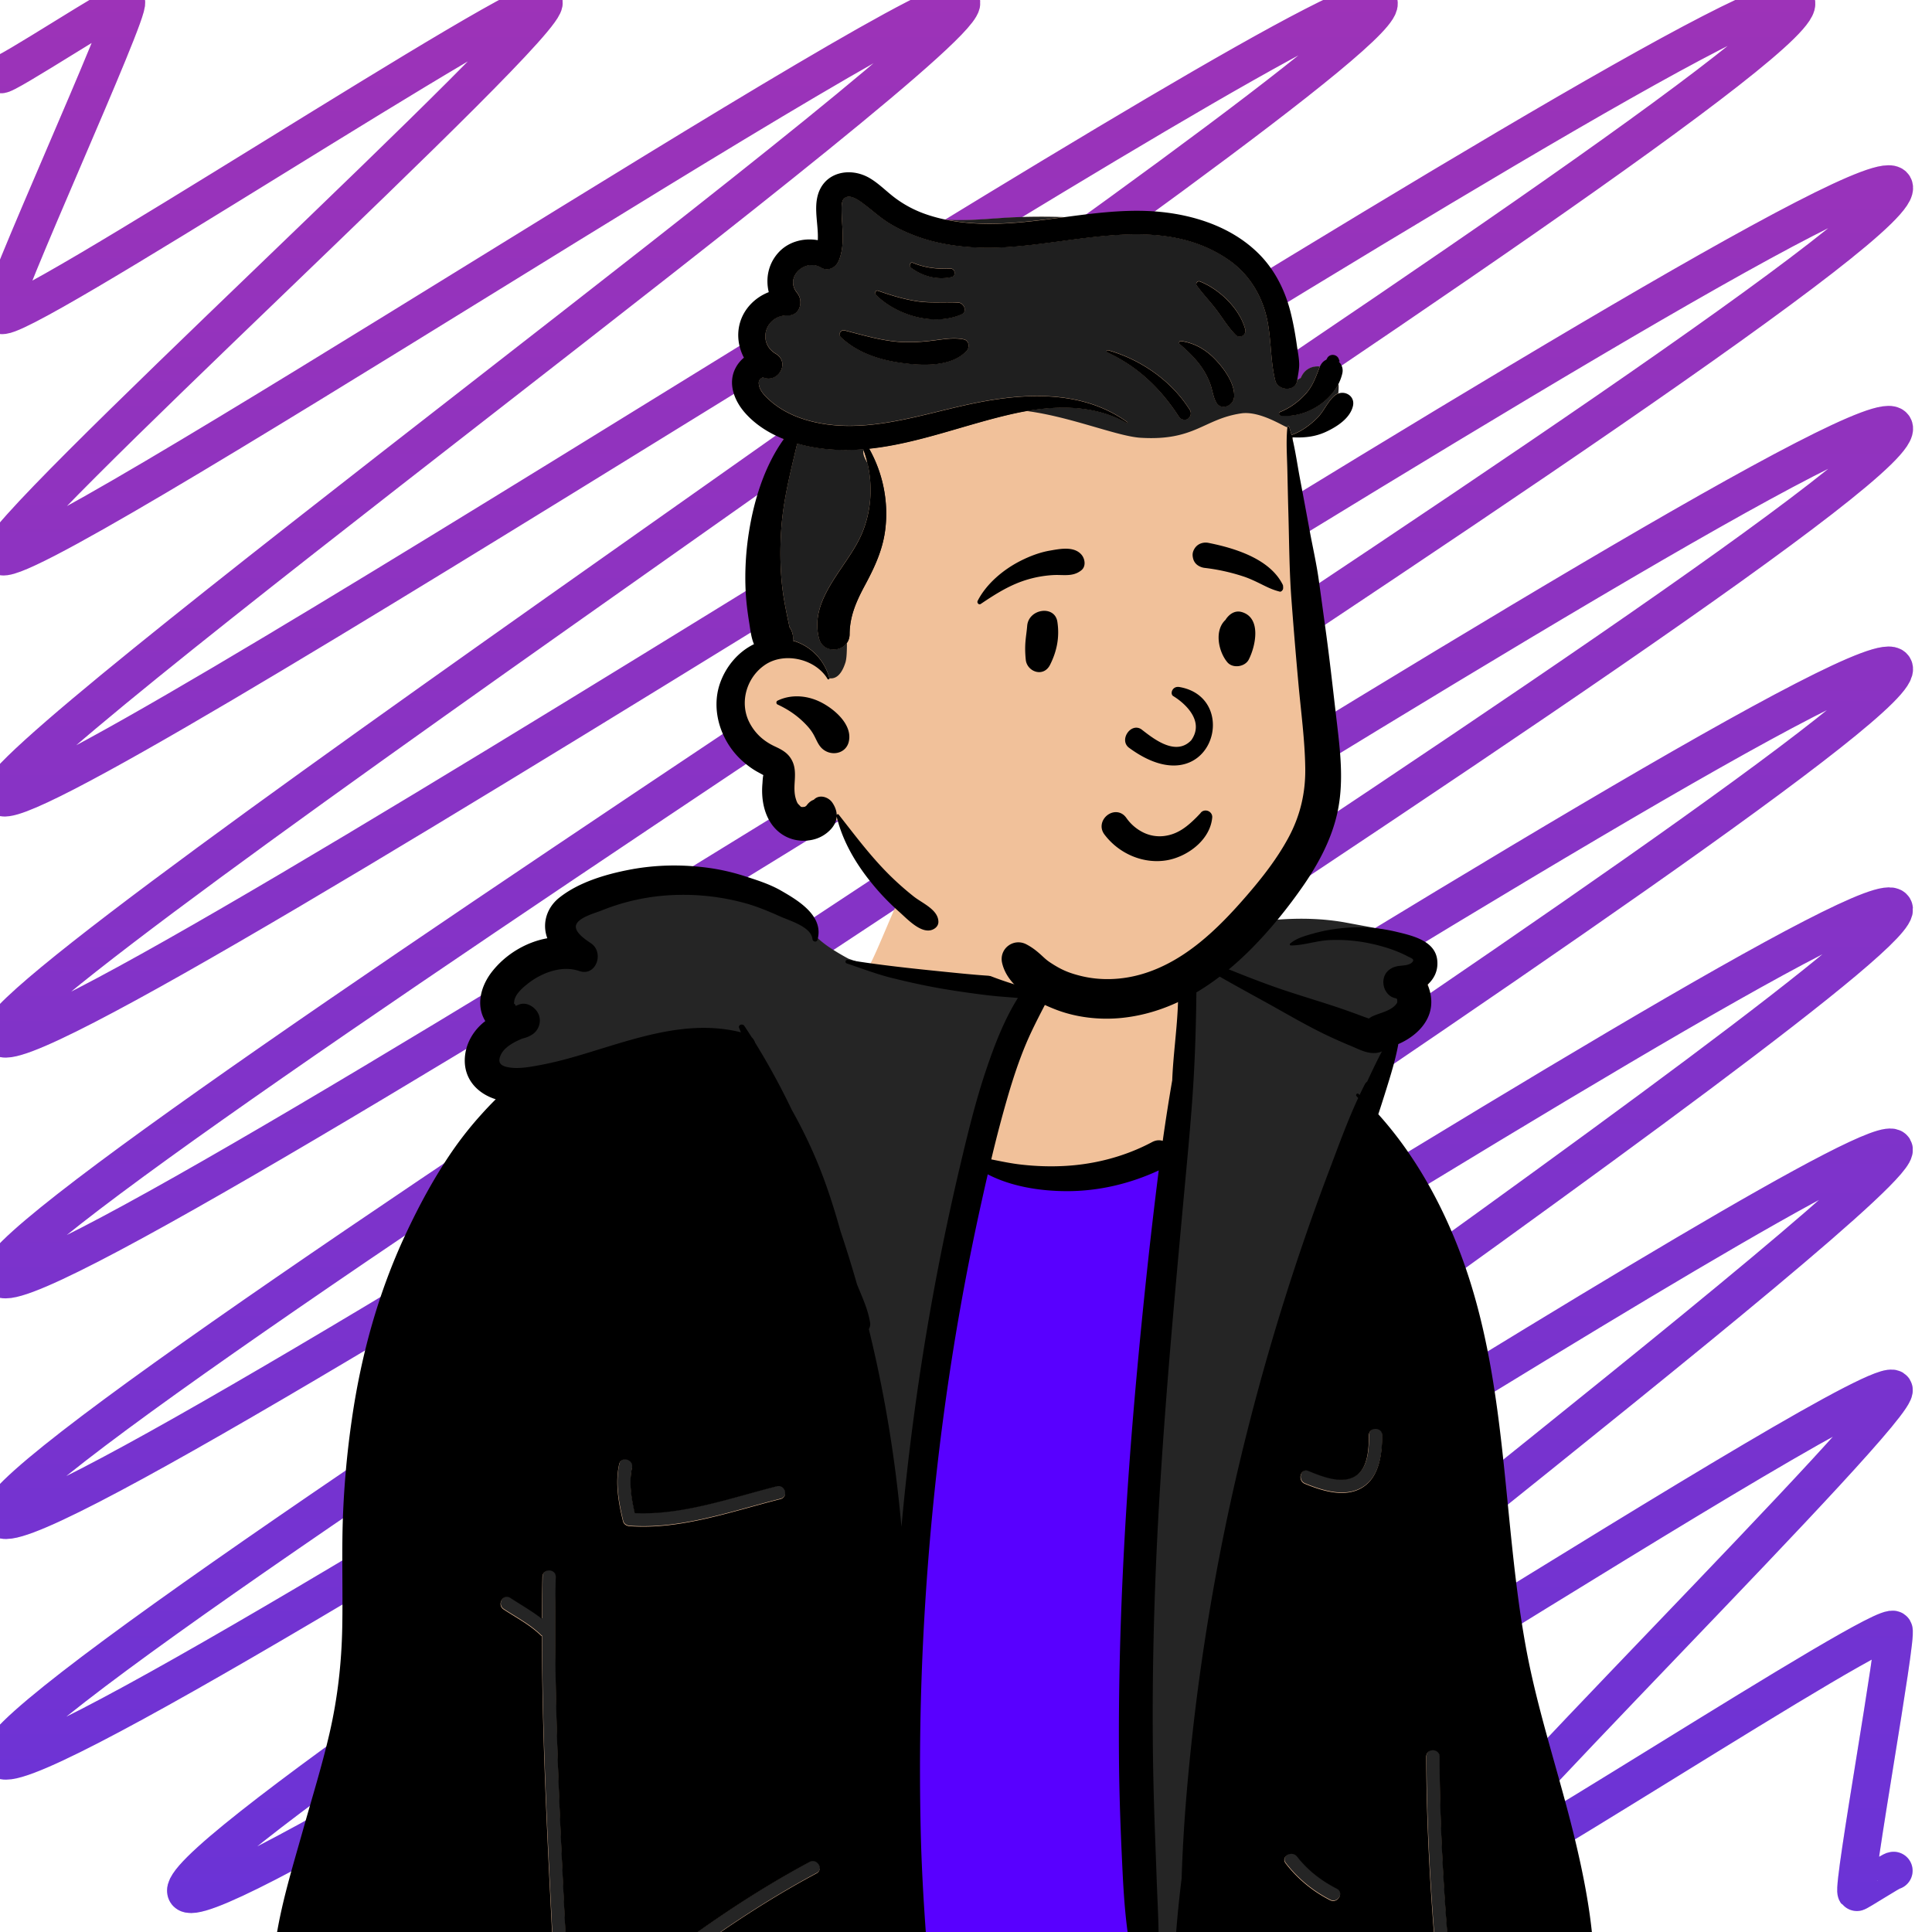 <svg xmlns="http://www.w3.org/2000/svg" width="255" height="255" fill="none"><g clip-path="url(#a)"><g stroke-linecap="round" stroke-linejoin="round" stroke-width="5" opacity=".8"><path stroke="url(#b)" d="M249.94 246.909c-.089-.147-4.84 2.948-4.919 2.84-.531-.914 5.44-33.697 4.919-34.601-1.043-1.798-59.027 36.408-60.011 34.601-1.348-2.319 61.359-64.044 60.011-66.363-1.968-3.448-113.136 69.821-115.103 66.372-2.263-3.929 117.405-94.214 115.103-98.133-2.952-5.099-167.244 103.242-170.195 98.143-3.208-5.56 173.451-124.354 170.195-129.915-3.876-6.749-221.431 136.674-225.337 129.915-4.161-7.191 229.498-154.475 225.337-161.677C245.611 80.605 4.446 239.61.117 232.134-4.468 224.206 254.524 64.258 249.94 56.33 245.611 48.844 4.436 207.858.117 200.372-4.477 192.444 254.524 32.496 249.94 24.568 245.611 17.082 4.436 176.097.058 168.611-4.32 161.125 241.4 7.788 237.042.243 232.93-6.859 4.209 143.903.117 136.85-3.297 130.954 185.354 6.187 181.94.293 178.782-5.2 3.245 110.5.117 105.087-2.353 100.814 129.318 4.527 126.848.253 124.635-3.539 2.291 77.098.117 73.326-1.418 70.673 73.28 2.916 71.747.263 70.506-1.888 1.356 43.706.106 41.525-.562 40.365 17.313 1.383 16.645.263 16.358-.237.392 10.283.107 9.793"/><path stroke="#000" stroke-opacity=".2" d="M249.94 246.909c-.089-.147-4.84 2.948-4.919 2.84-.531-.914 5.44-33.697 4.919-34.601-1.043-1.798-59.027 36.408-60.011 34.601-1.348-2.319 61.359-64.044 60.011-66.363-1.968-3.448-113.136 69.821-115.103 66.372-2.263-3.929 117.405-94.214 115.103-98.133-2.952-5.099-167.244 103.242-170.195 98.143-3.208-5.56 173.451-124.354 170.195-129.915-3.876-6.749-221.431 136.674-225.337 129.915-4.161-7.191 229.498-154.475 225.337-161.677C245.611 80.605 4.446 239.61.117 232.134-4.468 224.206 254.524 64.258 249.94 56.33 245.611 48.844 4.436 207.858.117 200.372-4.477 192.444 254.524 32.496 249.94 24.568 245.611 17.082 4.436 176.097.058 168.611-4.32 161.125 241.4 7.788 237.042.243 232.93-6.859 4.209 143.903.117 136.85-3.297 130.954 185.354 6.187 181.94.293 178.782-5.2 3.245 110.5.117 105.087-2.353 100.814 129.318 4.527 126.848.253 124.635-3.539 2.291 77.098.117 73.326-1.418 70.673 73.28 2.916 71.747.263 70.506-1.888 1.356 43.706.106 41.525-.562 40.365 17.313 1.383 16.645.263 16.358-.237.392 10.283.107 9.793"/></g><path fill="#252525" d="M57 173h136v116H57z"/><path fill="#F1C19A" fill-rule="evenodd" d="M122.175 112.759c4.807-3.351 20.409-.826 26.841 0 3.38.434 5.375 4.818 7.15 11.484 9.261-2.27 21.415-4.42 30.145 1.733 2.697 2.348 3.201 6.349.09 8.581-1.013.683-2.966 1.264-3.275 1.856-1.251 3.183-2.647 7.391-2.425 10.777 3.976 35.551 11.946 71.199 17.553 106.522l.148 1.337c.657 6.01 1.189 13.101-2.894 17.886-2.745 2.326-6.65 2.006-10.005 2.677-31.626 4.236-63.56.186-95.315 1.478-5.411.305-10.851.699-16.275.739l-.002-.063c.584-.004 1.17-.012 1.755-.024-.6-17.661-1.837-35.297-2.237-52.965-.126-5.569-.163-11.14-.053-16.709.023-1.129-1.73-1.129-1.753 0a354.45 354.45 0 0 0-.06 5.543c-1.314-1.03-2.775-1.846-4.176-2.765-.946-.621-1.826.897-.885 1.514 1.662 1.09 3.432 2.005 4.873 3.397.058.057.119.1.181.137.032 17.751 1.248 35.489 2.02 53.217.114 2.624.217 5.248.308 7.872l.029.846c-5.872.044-11.725-.327-17.502-1.673-.976 1.36-3.25 1.63-4.405-.126-.578-.662-.695-1.79-1.59-2.042-.24-.188.131-.322.301-.233-7.904-22.647-.691-64.849 5.681-88.051 2.788-11.962 9.49-23.036 10.187-35.42.074-5.836-4.112-12.867 1.195-17.556-.783-4.287 3.27-7.859 7.362-8.142 5.036-18.183 27.328 3.024 39.398 3.238 1.655-2.752 5.336-13.461 7.635-15.065Zm67.859 119.043c-.001-1.128-1.754-1.13-1.753 0 .012 11.999 1.043 26.365 2.525 38.265.138 1.105 1.893 1.119 1.754 0-1.483-11.9-2.514-26.266-2.526-38.265Zm-82.246 15.402c.995-.533.111-2.048-.885-1.515-7.308 3.914-14.137 8.591-20.706 13.635-.882.678-.01 2.202.886 1.514 6.568-5.044 13.397-9.721 20.705-13.634Zm63.417-2.24c-.691-.83-2.172.032-1.49.915a17.29 17.29 0 0 0 5.87 4.859c.99.508 1.869-.962.92-1.495l-.035-.019c-1.972-1.011-3.751-2.35-5.132-4.092l-.133-.168Zm-87.76-51.308c.245-1.099-1.445-1.569-1.69-.466-.517 2.318-.141 4.783.395 7.079l.036.153.073.304c.097.395.466.615.846.644 6.45.477 12.83-1.715 19.014-3.332l.458-.118.457-.117c1.093-.275.63-1.967-.467-1.69l-.488.124c-5.945 1.531-12.068 3.691-18.272 3.419l-.065-.285c-.407-1.816-.695-3.758-.327-5.572l.03-.143Zm99.014-4.273c.009-1.128-1.745-1.129-1.753 0l-.002.222c-.021 1.779-.168 4.305-1.911 5.248-1.551.839-3.61.209-5.253-.432l-.333-.132-.482-.196c-1.043-.428-1.498 1.268-.466 1.69l.258.105c2.234.892 5.103 1.742 7.308.394 2.155-1.319 2.57-4.113 2.627-6.46l.004-.179.003-.26Z" clip-rule="evenodd"/><path fill="#252525" fill-rule="evenodd" d="m177.59 121.761.179.033 4.962.923-5.032.379a22.836 22.836 0 0 0-2.127.266l-.302.054.13-.007a21.774 21.774 0 0 1 5.491.446c1.789.375 3.377.885 4.797 1.58l.17.084.219.112.105.051.084.039c.389.179.547.272.712.495.326.442.187.941-.234 1.32-.315.284-.721.425-1.255.505-.079.012-.16.023-.247.032l-.472.047c-.88.092-1.46.568-1.548 1.307-.086.723.338 1.457.947 1.637l.045.013.056.013c.079.017.149.037.216.061l.051.02.109.045.006.001.003.002.105.043.027.053.017.013c.062.05.088.086.129.164l.035.069.029.1.008.032.005.027.001.008.029.183.008.062.002.041v2.811l-.721-1.442-.024.021c-.35.281-.798.512-1.367.737l-.116.045-.3.11-.594.212-.136.051-.122.047a5.652 5.652 0 0 0-.254.107 1.657 1.657 0 0 0-.3.176l-.05.04-.286.236-.703-.245a22.864 22.864 0 0 1-.23-.082l-.682-.254-.584-.215a91.78 91.78 0 0 0-2.103-.742l-.805-.268-.587-.191-.657-.211-3.317-1.048-.639-.205c-.359-.116-.681-.222-1.015-.333l-.62-.208-.6-.207c-1.954-.679-3.823-1.405-7.152-2.749l.722.411.536.303c.643.362 1.347.754 2.135 1.19l3.582 1.979.717.401 1.604.901.848.473a75.616 75.616 0 0 0 3.744 1.972c.887.434 1.8.85 2.75 1.255l.358.152.549.229.433.188.294.128.193.082c1.036.434 1.644.547 2.319.371l.048-.014.046-.016 1.315-.505-.458 1.332-.155.461-.092.282-.075.148a93.28 93.28 0 0 0-1.314 2.724l-.234.51-.136.1a.468.468 0 0 0-.133.164c-.174.34-.343.679-.506 1.018l-.172.36-.177.381c-.774 1.667-1.477 3.378-2.389 5.764l-1.38 3.657a312.913 312.913 0 0 0-11.004 35.143 297.058 297.058 0 0 0-7.913 48.279 205.196 205.196 0 0 0-.529 9.145l-.027.788-.084.698c-.065.55-.127 1.084-.185 1.606l-.034.312c-.422 3.867-.624 6.909-.603 9.822.011 1.445.054 2.792.137 4.089l.019.299.326 4.769-1.601-4.504a41.933 41.933 0 0 1-.347-1.02l-.156-.482-.075-.242a23.255 23.255 0 0 1-.212-.751l-.283-1.072-.071-.257c-.073-.266-.134-.47-.205-.688l-.085-.254-.062-.178a26.533 26.533 0 0 0-.46-1.171l-.325-.79-.065-.161v-.129l.01-.425a68.497 68.497 0 0 0-.013-3.28l-.027-.939-.028-.805a18.469 18.469 0 0 1-.01-.257l-.151-3.619-.29-8.038-.046-1.358c-.032-1.01-.059-1.923-.081-2.814l-.02-.815-.006-.276c-.177-7.976-.111-16.18.183-24.713l.03-.827.029-.814c.495-13.255 1.35-24.538 3.378-46.75l.337-3.675.505-5.439.116-1.277c.234-2.6.403-4.627.545-6.612l.062-.885a220.9 220.9 0 0 0 .454-11.155l.011-.719-.316 1.099-.274-3.656a22.462 22.462 0 0 0-.429-3.084l-.045-.203-.089-.388-.069-.258c-.117-.435.62-2.438.62-2.438l.417-.1.505-.119c8.043-1.877 14.308-2.493 20.068-1.459Zm-79.281-3.254.242.067.153.043c1.23.354 2.537.854 4.044 1.523l.432.193c.192.087 1.305.527 1.748.716l.076.033c1.634.717 2.608 1.471 2.823 2.58l.013.076c.477.457 1.03.896 1.658 1.318l.159.105.151.096c.676.431 1.316.81 1.918 1.138l.164.088.113.06 1.084.372 1.342.465.269.092c1.398.476 2.222.726 3.21.969l.554.135c2.101.51 3.963.907 5.757 1.218 1.827.316 3.702.592 5.641.834l.655.081a55.8 55.8 0 0 0 2.264.21l1.595.124 1.078.087-.573.917c-1.504 2.402-2.664 5.079-3.961 8.863l-.145.426c-1.177 3.478-2.005 6.612-3.431 12.626a338.3 338.3 0 0 0-5.327 27.6 343.893 343.893 0 0 0-2.327 19.101l-.084.907-1.31-.001a180.93 180.93 0 0 0-.644-6.071 171.649 171.649 0 0 0-3.498-19.338l-.144-.59-.062-.254.129-.228a.66.66 0 0 0 .087-.425c-.16-.993-.452-1.9-1.01-3.268l-.568-1.373-.128-.316-.009-.032a157.402 157.402 0 0 0-1.928-6.271l-.229-.688-.009-.032c-.991-3.541-1.965-6.464-3.108-9.203a63.804 63.804 0 0 0-3.049-6.286l-.214-.383-.02-.038a94.787 94.787 0 0 0-4.59-8.461l-.26-.422-.025-.069a1.198 1.198 0 0 0-.25-.423l-.042-.044-.055-.054-.12-.187-.95-.237c-2.674-.669-5.458-.728-8.566-.265l-.207.032-.209.033c-2.281.371-4.241.876-7.802 1.958l-3.502 1.072-.499.149-.47.139c-1.708.497-3.203.872-4.654 1.154l-.198.038-.537.101-.266.048c-1.6.285-2.72.362-3.778.16l-.096-.02-.118-.026-.105-.026c-1.236-.33-1.693-1.225-1.124-2.473.47-1.033 1.491-1.766 2.992-2.408l.217-.091.054-.022.057-.012c.357-.077.7-.213 1.025-.411.657-.398.931-1.221.634-1.901-.307-.697-1.146-1.155-1.73-.92l-.441.175-.483.19-.297-.425a.833.833 0 0 1-.048-.075l-.022-.042-.015-.03-.036-.032-.036-.036a.663.663 0 0 1-.18-.431l-.002-.038c0-.078.005-.14.029-.358.106-.946.725-1.711 1.798-2.589l.173-.14.052-.041c2.052-1.626 4.655-2.463 6.866-1.949.108.024.215.052.323.084l.109.033.129.043c.68.236 1.211-.054 1.459-.701.25-.652.082-1.371-.446-1.76l-.047-.033-.162-.107-.188-.129-.208-.147-.095-.069-.138-.103c-1.06-.801-1.641-1.548-1.471-2.433l.012-.056.015-.067.028-.062.09-.19.092-.19.026-.052.035-.047c.364-.491.975-.864 1.85-1.225l.102-.042c.365-.147 1.385-.505 1.538-.564l.011-.004a29.07 29.07 0 0 1 9.607-2.078c3.24-.141 6.488.21 9.564 1.042Z" clip-rule="evenodd"/><path fill="#5800FF" d="m154.908 152.284-.04.298-.037.298c-1.074 8.548-1.979 19.305-2.768 27.882-1.574 17.098-2.539 34.266-2.405 51.441.035 4.441.196 8.869.4 13.303l.045.95c.23 4.833.583 9.94 1.929 14.602.149.515.48.811.861.918.016.544.047 1.089.084 1.628l.028.404c.156 2.181.601 6.711 1.552 8.688.927 1.929 2.472 3.459 4.443 4.301a8.884 8.884 0 0 0 1.683.522c-11.965.244-27.681-.142-39.668-.431 1.246-.196 1.952-1.181 2.117-2.437.328-2.52-.29-5.126-1.688-7.246a2.919 2.919 0 0 0-.506-.581l.033-1.394c.023-1.046.035-2.093-.025-3.138-.127-2.306-.317-4.612-.484-6.915-.338-4.614-.598-9.236-.701-13.861a349.749 349.749 0 0 1 .466-27.744c1.05-18.452 3.494-38.978 7.495-57.028.291-1.315.585-2.63.889-3.943 3.111 1.616 8.647 2.196 12.047 2.219 4.261.026 10.401-.954 14.25-2.736Z"/><path fill="#000" fill-rule="evenodd" d="M190.775 270.13c-1.482-11.9-2.513-26.265-2.525-38.265-.001-1.13 1.753-1.128 1.754 0 .012 12 1.043 26.365 2.525 38.265.139 1.119-1.616 1.105-1.754 0Zm-10.981-73.785c-2.291 1.401-5.298.429-7.565-.498-1.033-.423-.578-2.118.466-1.691 1.725.706 4.246 1.745 6.067.761 1.818-.983 1.9-3.687 1.913-5.47.009-1.13 1.762-1.129 1.754 0-.019 2.427-.343 5.496-2.635 6.898Zm-4.24 54.456a17.277 17.277 0 0 1-5.869-4.859c-.69-.893.834-1.765 1.514-.885 1.396 1.809 3.216 3.193 5.24 4.231 1.006.515.118 2.027-.885 1.513Zm-11.107-61.194a297.575 297.575 0 0 0-7.931 48.385 208.121 208.121 0 0 0-.557 9.936c-.105.863-.206 1.729-.3 2.595-.357 3.274-.631 6.601-.607 9.898.011 1.479.057 2.952.158 4.427a50.445 50.445 0 0 1-.496-1.481c-.322-1.011-.534-2.059-.863-3.062-.272-.831-.623-1.627-.949-2.431v-.002c.098-3.295-.125-6.619-.239-9.898-.147-4.248-.329-8.491-.423-12.741-.189-8.5-.094-17.006.212-25.501.616-17.118 2.173-34.155 3.742-51.203.436-4.741.905-9.479 1.23-14.229.326-4.8.458-9.609.495-14.421.002-.347-.524-.439-.62-.104a22.972 22.972 0 0 0-.489-3.384c3.781 2.411 7.768 4.496 11.676 6.687 2.058 1.155 4.108 2.33 6.23 3.365a62.146 62.146 0 0 0 3.544 1.589c1.245.513 2.435 1.218 3.805.861.118-.031.23-.074.338-.131-.156.295-.312.589-.461.887a96.744 96.744 0 0 0-1.488 3.102 1.126 1.126 0 0 0-.327.392c-.232.454-.458.912-.677 1.376a7.73 7.73 0 0 1-.131-.125c-.185-.173-.439.088-.277.277.075.085.147.168.22.254-1.43 3.075-2.591 6.308-3.788 9.464a313.848 313.848 0 0 0-11.027 35.218Zm-56.69 57.66c-7.308 3.913-14.137 8.59-20.705 13.634-.895.688-1.768-.836-.885-1.514 6.568-5.044 13.397-9.721 20.706-13.634.995-.533 1.88.981.884 1.514Zm-24.683-45.834c-.38-.029-.749-.249-.845-.644-.592-2.423-1.056-5.064-.505-7.536.245-1.102 1.936-.633 1.69.466-.433 1.95-.088 4.057.362 6.001 6.374.279 12.663-2.008 18.761-3.544 1.096-.276 1.559 1.415.466 1.69-6.469 1.629-13.16 4.068-19.929 3.567Zm126.89 64.649a.459.459 0 0 0 .017-.048c.375-1.135.384-2.455.425-3.645a50.998 50.998 0 0 0-.195-6.35c-.403-4.442-1.271-8.813-2.308-13.146-2.054-8.583-4.956-16.934-6.532-25.633-3.092-17.076-2.358-34.856-8.428-51.327-2.522-6.847-6.126-13.429-11.023-18.869.358-1.087.706-2.176 1.046-3.27.594-1.903 1.201-3.866 1.567-5.826.009-.052.02-.107.026-.162 2.085-.899 3.981-2.593 4.305-4.846.141-.973-.022-2.052-.442-2.992.859-.793 1.411-1.823 1.28-3.204-.246-2.6-3.282-3.268-5.395-3.777a21.44 21.44 0 0 0-7.351-.464 22.253 22.253 0 0 0-3.667.705c-1.041.296-2.175.601-3.01 1.316-.098.083-.017.245.101.245 1.69-.006 3.373-.627 5.081-.708a21.125 21.125 0 0 1 5.326.432c1.714.359 3.424.885 4.982 1.698.439.231 1.081.386.566.851-.377.34-1.118.368-1.602.419-1.072.111-1.997.738-2.133 1.882-.121 1.011.482 2.155 1.556 2.383a.968.968 0 0 1 .162.048c.029.055.073.101.068.026 0 0 .002-.002.002 0 .027.16.036.224.036.235-.007-.013-.018-.068-.027-.112l.037.197c-.024-.103-.004.15-.024.189-.57 1.052-2.255 1.348-3.237 1.801a2.238 2.238 0 0 0-.495.307c-.233-.081-.469-.162-.708-.252-1.177-.44-2.352-.868-3.545-1.265-2.301-.769-4.631-1.455-6.933-2.226-4.357-1.46-8.57-3.303-12.846-4.973a14.572 14.572 0 0 0-.48-1.478c-.038-.1-.217-.133-.237 0-.066.425-.119.853-.162 1.282a.208.208 0 0 0-.014.125c-.247 2.499-.181 5.057-.309 7.553-.157 3.113-.598 6.203-.723 9.318v.056c-.46 2.659-.877 5.327-1.254 8.003-.423-.132-.907-.106-1.403.16-3.502 1.869-7.439 2.91-11.4 3.143-1.994.116-3.969.05-5.953-.18-1.304-.149-2.588-.421-3.875-.679a169.104 169.104 0 0 1 2.227-8.461c.677-2.299 1.431-4.587 2.363-6.799.94-2.233 2.111-4.366 3.2-6.531.502-1.002-.09-2.534-1.394-2.429-.386.031-.772.055-1.16.073-3.774.18-7.7-.241-11.426-.616-4.241-.43-8.54-.875-12.744-1.574-.311-.05-.438.373-.131.476 1.994.67 3.965 1.429 6.01 1.931 2.104.519 4.222.993 6.356 1.363 2.046.353 4.099.649 6.16.899 1.343.164 2.702.247 4.055.357-1.822 2.911-3.078 6.194-4.171 9.426-1.405 4.152-2.438 8.424-3.448 12.687a338.108 338.108 0 0 0-5.338 27.653 344.688 344.688 0 0 0-2.415 20.046 182.8 182.8 0 0 0-.647-6.093 171.768 171.768 0 0 0-3.656-20.004c.145-.254.213-.559.165-.855-.292-1.81-1.059-3.386-1.732-5.065a159.314 159.314 0 0 0-2.166-6.987c-.881-3.15-1.869-6.251-3.134-9.28a64.676 64.676 0 0 0-3.297-6.738 94.682 94.682 0 0 0-4.846-8.883 1.845 1.845 0 0 0-.454-.721 69.205 69.205 0 0 0-.982-1.508c-.217-.325-.84-.127-.675.285.077.193.154.385.233.576-7.205-1.802-14.27.953-21.133 2.987-1.731.515-3.48.98-5.256 1.315-1.396.264-3.022.584-4.414.294-.932-.193-1.344-.616-.89-1.611.469-1.03 1.75-1.707 2.86-2.163.419-.09.831-.25 1.228-.491.925-.561 1.33-1.732.894-2.729-.397-.901-1.554-1.677-2.578-1.264l-.436.173a.398.398 0 0 1-.048-.097c-.147-.401-.21.079-.147-.495.105-.938 1.098-1.791 1.778-2.328 1.69-1.339 4.131-2.33 6.313-1.823.164.037.328.083.49.14 2.247.778 3.34-2.457 1.546-3.663a13.94 13.94 0 0 1-.4-.271c-.747-.52-1.84-1.394-1.542-2.183.368-.98 2.54-1.543 3.362-1.876a28.39 28.39 0 0 1 9.388-2.03 30.8 30.8 0 0 1 9.6 1.085c1.526.425 3.093 1.072 4.536 1.725 1.295.585 4.114 1.359 4.294 2.998.039.362.554.485.666.09.883-3.147-2.545-5.179-4.807-6.479-1.484-.855-3.167-1.387-4.796-1.911a27.842 27.842 0 0 0-4.78-1.098c-3.492-.478-7.025-.417-10.489.254-3.154.612-6.663 1.655-9.212 3.684-1.565 1.245-2.273 3.227-1.644 5.16l.066.193c-2.817.504-5.482 2.117-7.264 4.366-1.465 1.847-2.232 4.418-.92 6.569a3.08 3.08 0 0 0-.163.124c-1.25 1-2.179 2.451-2.455 4.038-.541 3.13 1.35 5.319 3.996 6.156a46.276 46.276 0 0 0-1.9 1.999 47.01 47.01 0 0 0-3.858 4.875c-2.355 3.428-4.367 7.16-6.127 10.922-3.619 7.723-5.9 16.037-7.11 24.466a121.092 121.092 0 0 0-1.173 12.805c-.18 4.887.002 9.777-.092 14.667-.092 4.699-.611 9.285-1.661 13.866-1.007 4.381-2.348 8.674-3.562 12.999-1.37 4.87-2.878 9.718-3.602 14.74-.366 2.555-.629 5.117-.425 7.701.206 2.633 1.162 4.884 2.043 7.332.224.625.905.877 1.451.743.123 1.173.566 2.317 1.225 3.307 1.401 2.1 3.558 3.439 6.028 3.926 2.784.546 5.653.416 8.472.315 3.058-.109 6.117-.208 9.175-.335 3.201-.132 6.402-.268 9.604-.404a877.144 877.144 0 0 0-.375-9.84c-.772-17.728-1.987-35.467-2.02-53.218a.982.982 0 0 1-.18-.136c-1.442-1.393-3.211-2.308-4.874-3.398-.94-.617-.061-2.135.885-1.514 1.402.919 2.862 1.736 4.176 2.765.008-1.847.024-3.695.06-5.543.023-1.129 1.776-1.129 1.754 0-.11 5.569-.073 11.14.053 16.709.408 18.047 1.69 36.06 2.274 54.1 8.592-.368 17.185-.737 25.778-1.051l20.97-.762c1.467-.053 2.291-1.101 2.47-2.471.329-2.52-.289-5.126-1.687-7.246a2.858 2.858 0 0 0-.507-.58c.033-1.511.095-3.023.009-4.533-.127-2.306-.318-4.612-.484-6.915-.338-4.614-.599-9.236-.702-13.861-.21-9.249-.057-18.507.467-27.743 1.05-18.453 3.494-36.787 7.494-54.837.292-1.315.586-2.63.89-3.943 3.111 1.616 6.894 2.196 10.293 2.218 4.261.027 8.428-.953 12.277-2.735-.026.2-.052.397-.076.596-1.075 8.548-1.98 17.113-2.769 25.69-1.574 17.098-2.538 34.266-2.404 51.441.037 4.759.219 9.502.445 14.253.23 4.833.583 9.94 1.928 14.602.15.515.481.811.862.918.02.68.063 1.361.112 2.032.155 2.181.6 6.711 1.552 8.688.927 1.929 2.472 3.459 4.443 4.301 2.503 1.067 5.21.76 7.853.589 11.494-.749 22.98-1.753 34.468-2.634 1.6-.123 3.2-.244 4.798-.369 1.422-.109 2.893-.206 4.156-.944 1.435-.84 2.555-4.962 2.06-6.668a3.38 3.38 0 0 0-.405-.894Z" clip-rule="evenodd"/><path fill="#F1C19A" fill-rule="evenodd" d="M176.68 50.98c-.073-2.621-3.878-3.71-4.977-1.114-.068.07-.142.137-.212.196.344-.295-.375.194-.492.254-.1.052-.203.099-.305.147-.707-6.64-3.107-13.798-9.308-17.13-8.649-4.203-18.644-5.024-28.133-4.606-4.807.285-10.358 1.056-14.628-1.381-1.331-.76-2.398-1.954-3.901-2.424-4.748-1.287-6.901 3.598-6.254 7.615-2.025.016-4.033 1.14-4.907 2.989-.513 1.094-.504 2.275-.947 3.374-1.358 2.786-3.3 4.788-2.202 8.166-1.931 2.202-.83 5.536.729 7.645.769 1.097 1.686 2.15 2.25 3.378.547 1.175-.279 2.569-.739 3.683-3.399 8.077-3.205 16.971-1.376 25.396-3.67 1.595-4.771 6.584-2.378 9.725.823 1.11 1.828 1.522 2.967 2.206 1.442.795.265 3.98.726 5.518.628 3.755 4.04 6.068 7.414 3.629 2.141-.325 3.867 5.917 5.422 7.484a24.987 24.987 0 0 0 3.178 3.442c3.445 8.883 21.097 13.387 29.825 12.872 9.139-.958 15.305-8.736 20.439-15.639 2.636-3.678 4.351-7.795 4.975-12.285.626-4.512.352-9.032-.071-13.55-.89-9.6-2.293-23.429-3.2-33.132 3.275-.27 6.204-3.064 6.105-6.458Z" clip-rule="evenodd"/><path fill="#1F1F1F" fill-rule="evenodd" d="M111.391 26.2c.636-.629 1.678.016 2.367.521l.153.114.436.333c.991.765 1.918 1.596 2.988 2.258 1.168.723 2.436 1.298 3.724 1.77 2.498.913 5.185 1.323 7.833 1.452 10.835.53 23.446-5.174 33.279 1.638 2.331 1.615 3.94 3.976 4.77 6.676.936 3.045.616 6.198 1.382 9.254.332 1.326 2.622 1.51 2.878.053l.017-.113.201-.126.079-.047c.081-.047.118-.06.048.005l-.016.014.031-.027.072-.066.07-.068c.488-1.153 1.51-1.579 2.501-1.467l-.028.069-.295.762-.094.24c-.347.873-.729 1.7-1.39 2.447-.934 1.06-2.097 1.922-3.406 2.454-.27.109-.229.475.068.504 2.925.292 6.22-1.489 7.596-4.188.013.095.022.193.025.293.009.328-.01.651-.054.967a1.6 1.6 0 0 0-.467.273c-.95.79-1.417 2.084-2.31 2.966-.936.925-2.085 1.783-3.333 2.213a.166.166 0 0 0-.05.027 19.223 19.223 0 0 0-.308-1.064c-.044-.137-.227-.103-.241.033-.025.243-3.457-2.203-6.1-1.808-4.968.743-6.116 3.65-13.255 3.22-3.484-.208-10.842-3.48-17.279-3.725-5.84-.223-16.276 3.116-19.03 5.041-1.431 1 2.611 4.304 1.879 5.806-2.077 4.26-1.235 9.897-3.407 13.266l-.084.126c-1.391 2.048-.522 7.496-1.064 9.176-.978 3.033-2.597 1.705-2.353 2.111.078.128.285.045.244-.103-.668-2.433-2.495-4.27-4.818-4.94.101-.576-.082-1.3-.44-1.773l-.146-.685-.135-.64c-.311-1.495-.59-2.988-.74-4.524-.224-2.302-.232-4.622-.085-6.93.194-3.034.817-5.956 1.503-8.876l.074-.313.539-2.27a22.13 22.13 0 0 0 4.073.746c1.564.14 3.113.127 4.65.003 1.362 3.708 1.31 7.93-.373 11.55-1.969 4.236-6.796 8.282-5.471 13.418.578 2.24 3.958 1.782 4.038-.479l.001-.069c.013-2.234.771-4.073 1.772-5.994l.138-.262.229-.428c1.198-2.246 2.213-4.462 2.55-7.017.49-3.712-.278-7.545-2.112-10.79 6.534-.683 12.859-3.275 19.239-4.668l.293-.063.294-.06c4.713-.953 9.908-1.065 14.182 1.422.081.047.146-.072.072-.125-6.202-4.482-14.235-3.846-21.347-2.266l-.41.092-.402.092c-6.578 1.522-13.47 3.759-20.194 1.789-1.748-.512-3.444-1.353-4.812-2.571l-.115-.103c-.578-.523-1.239-1.2-1.35-1.995-.039-.28-.027-.471.138-.692.171-.231.471-.23.298-.313 2.014.973 3.741-1.823 1.849-3.034l-.133-.082c-2.42-1.537-1.212-5.034 1.565-5.017l.142.002c1.573.005 2.055-1.856 1.209-2.946l-.081-.101c-1.566-2.02 1.069-4.456 3.119-3.315l.112.065c.973.54 1.996-.061 2.364-1.013.79-2.043.385-4.153.339-6.267l-.003-.138-.003-.23-.001-.182.002-.12c.01-.446.068-.93.31-1.168Zm59.149 31.492.02.004.042.002.038.412-.049-.21-.051-.208Zm-67.194.273-.047-.096.153.062-.074.103-.032-.069Zm42.905-11.756c-.163-.047-.281.207-.119.281 4.024 1.844 7.075 4.788 9.457 8.475.226.35.567.452.959.391.192-.03.3-.123.403-.252l.025-.032.079-.107c.17-.233.147-.622 0-.858-2.418-3.869-6.464-6.657-10.804-7.898ZM155.828 45c-.177 0-.271.272-.136.387 1.155.985 2.284 2.078 3.104 3.367.399.625.732 1.293.973 1.995.262.767.347 1.562.722 2.287.629 1.215 2.314.536 2.398-.651.128-1.791-1.364-3.805-2.547-5.025-1.201-1.239-2.673-2.093-4.372-2.342l-.118-.017-.024-.001Zm-44.349-1.402c-.493-.125-.897.506-.509.876 2.13 2.033 5.009 2.976 7.875 3.388l.146.02c2.683.369 6.586.578 8.61-1.61.428-.462.294-1.35-.394-1.493-.941-.196-1.908-.124-2.864-.006l-.272.035-.678.09c-1.338.175-2.681.282-4.032.242-2.704-.08-5.281-.882-7.882-1.542Zm46.871-6.47c-.283-.11-.583.28-.405.528.816 1.134 1.794 2.126 2.63 3.243.839 1.12 1.539 2.297 2.531 3.294.533.535 1.439-.01 1.251-.73-.712-2.727-3.421-5.334-6.007-6.335Zm-42.463 1.23c-.298-.105-.506.309-.299.516 2.746 2.748 7.688 4.187 11.325 2.6.819-.357.318-1.506-.419-1.55-1.82-.113-3.648.098-5.46-.18-1.768-.271-3.464-.788-5.147-1.385Zm4.617-3.682c-.393-.164-.558.424-.269.638 1.554 1.152 3.462 1.65 5.363 1.236.619-.135.486-1.135-.15-1.11-1.72.069-3.341-.095-4.944-.764Zm12.749-5.975a91.372 91.372 0 0 1 7.128-.05l-1.06.141-.706.093c-2.71.35-5.423.646-8.158.634-1.849-.008-3.695-.157-5.5-.523 2.765.167 5.643-.138 8.296-.295Z" clip-rule="evenodd"/><path fill="#4F66AF" fill-rule="evenodd" d="M105.29 45.209c-.003.013.002.023.005.038l.002-.012a.62.62 0 0 1-.007-.026Zm-.001.139c-.012-.013-.029-.022-.046-.035l-.001.002c.016.01.031.022.047.033Z" clip-rule="evenodd"/><path fill="#000" fill-rule="evenodd" d="M176.159 52.22c1.076-.896 2.77-.071 2.406 1.403-.397 1.606-2.114 2.703-3.532 3.363-1.459.679-2.881.81-4.473.736l-.019-.005c.442 1.776.692 3.622 1.03 5.41.43 2.266.852 4.534 1.268 6.803.402 2.193.91 4.389 1.219 6.593.312 2.225.611 4.451.917 6.677.512 3.717.924 7.45 1.359 11.178l.207 1.765c.436 3.735.787 7.474-.039 11.19-.774 3.484-2.516 6.733-4.538 9.64-1.98 2.847-4.191 5.585-6.619 8.061-4.683 4.777-10.457 8.602-17.228 9.311-2.915.306-6.029-.034-8.77-1.096l-.182-.071c-2.775-1.098-6.172-2.977-6.894-6.062-.444-1.892 1.502-3.369 3.208-2.471.79.416 1.384.892 2.033 1.488l.115.106c.53.493.735.645 1.346 1.031 1.255.791 2.196 1.165 3.621 1.525 2.628.662 5.464.557 8.131-.226 5.664-1.663 10.058-6.003 13.822-10.354 2.044-2.363 3.984-4.842 5.48-7.596 1.57-2.889 2.294-5.923 2.251-9.21-.05-3.71-.561-7.434-.897-11.126a677.371 677.371 0 0 1-.937-11.296c-.261-3.535-.286-7.085-.377-10.63l-.018-.666c-.054-1.882-.091-3.765-.134-5.648-.042-1.877-.19-3.778.003-5.647.013-.137.196-.171.241-.033.114.35.213.706.307 1.063a.188.188 0 0 1 .051-.027c1.247-.43 2.396-1.288 3.332-2.212.894-.883 1.36-2.176 2.31-2.967Zm-68.26-26.3c.784-3.226 4.311-3.947 6.919-2.393 1.254.747 2.259 1.824 3.43 2.68a14.982 14.982 0 0 0 3.811 2.018c2.699.959 5.546 1.307 8.398 1.32 6.943.03 13.743-1.925 20.696-1.707 5.38.17 11.09 1.762 14.992 5.66 2.102 2.099 3.457 4.798 4.184 7.663.339 1.34.592 2.71.792 4.08l.049.341c.112.8.291 1.647.308 2.455.015.726-.169 1.486-.268 2.204-.209 1.515-2.55 1.342-2.887 0-.766-3.055-.445-6.209-1.381-9.254-.83-2.7-2.439-5.061-4.77-6.676-9.834-6.812-22.444-1.107-33.279-1.637-2.648-.13-5.336-.54-7.833-1.454-1.289-.471-2.557-1.046-3.724-1.769-1.07-.661-1.997-1.493-2.988-2.258l-.437-.333c-.679-.512-1.835-1.312-2.52-.635-.298.295-.316.961-.311 1.47l.004.23c.031 2.16.47 4.317-.337 6.405-.368.952-1.391 1.552-2.364 1.013l-.05-.029c-2.058-1.227-4.762 1.239-3.181 3.279l.049.061c.89 1.084.416 2.991-1.176 2.986h-.058c-2.836-.09-4.095 3.463-1.65 5.015l.075.046c1.985 1.19.244 4.053-1.79 3.07.172.083-.127.082-.299.313-.165.221-.177.413-.138.692.119.848.863 1.562 1.465 2.098 1.369 1.218 3.065 2.059 4.813 2.57 7.001 2.052 14.184-.457 21.006-1.972 7.112-1.58 15.144-2.216 21.347 2.266.073.053.009.172-.073.125-4.451-2.59-9.903-2.36-14.768-1.299-6.38 1.393-12.705 3.985-19.239 4.668 1.834 3.245 2.602 7.078 2.112 10.79-.337 2.555-1.352 4.771-2.551 7.017l-.229.428c-1.068 2.016-1.896 3.92-1.909 6.256-.013 2.32-3.456 2.81-4.039.548-1.325-5.136 3.501-9.182 5.471-13.418 1.683-3.62 1.735-7.842.372-11.55a27.371 27.371 0 0 1-4.649-.003 22.155 22.155 0 0 1-4.074-.746l-.539 2.27c-.714 3.025-1.376 6.047-1.576 9.189-.148 2.308-.14 4.628.085 6.93.194 1.99.604 3.907 1.021 5.849.358.473.541 1.197.44 1.773 2.323.67 4.15 2.508 4.818 4.94.04.148-.167.232-.244.103-1.584-2.633-5.662-3.602-8.242-1.862-2.464 1.66-3.436 5.014-2.041 7.669.733 1.395 1.821 2.376 3.223 3.052l.282.133c.735.348 1.41.728 1.883 1.428.613.907.633 1.867.575 2.905l-.025.42c-.038.695-.047 1.411.16 2.08l.046.149c.055.167.112.314.212.473.03.047.309.322.4.421l.114.035.128.005c.143.002.33-.06.268-.017l.017-.009c.054-.034.103-.07.145-.101l.08-.062c.185-.269.418-.492.704-.661l.272-.122c.709-.749 1.923-.355 2.431.391.365.537.562 1.083.578 1.622.057-.092.184-.142.265-.039l.481.615c1.843 2.358 3.653 4.732 5.747 6.882a38.246 38.246 0 0 0 3.691 3.324c1.107.876 3.207 1.718 3.239 3.313.01.518-.357.885-.805 1.061-1.461.571-3.266-1.374-4.321-2.32l-.087-.076a31.24 31.24 0 0 1-3.557-3.708c-2.112-2.585-3.878-5.559-4.657-8.831-.036.571-.281 1.13-.757 1.658a4.623 4.623 0 0 1-2.427 1.399c-2.099.459-4.148-.298-5.397-2.05-1.055-1.481-1.366-3.437-1.23-5.227l.017-.215c.019-.287.044-.814.118-1.038l-.661-.363c-.81-.432-1.561-.999-2.235-1.621-2.708-2.502-4.067-6.569-2.83-10.127.775-2.226 2.403-4.163 4.487-5.17-.348-.806-.465-1.764-.596-2.612l-.022-.14c-.223-1.39-.41-2.799-.48-4.206a38.12 38.12 0 0 1 .44-7.878c.67-4.219 2.055-8.693 4.595-12.232-1.938-.771-3.722-1.888-5.098-3.438-1.439-1.62-2.356-3.938-1.243-5.995a4.427 4.427 0 0 1 1.077-1.315c-.736-1.393-.974-3.04-.52-4.614.543-1.881 2.017-3.348 3.797-4.034-.432-1.782-.079-3.7 1.243-5.185 1.31-1.474 3.346-2.01 5.229-1.674.102-1.896-.493-3.912-.039-5.782Zm-5.283 66.564c1.727-.847 3.774-.713 5.499.09l.117.055c1.883.916 4.378 3.054 3.779 5.328-.35 1.33-1.825 1.784-2.968 1.21-.955-.48-1.173-1.337-1.653-2.199-.338-.61-.757-1.086-1.249-1.575-1.037-1.032-2.202-1.8-3.525-2.413-.191-.088-.184-.406 0-.496Zm43.517-45.969c-.162-.074-.045-.328.118-.281 4.34 1.242 8.386 4.03 10.804 7.898.148.236.17.625 0 .859l-.078.106c-.111.145-.22.252-.429.284-.392.061-.732-.041-.958-.39-2.382-3.688-5.434-6.631-9.457-8.476Zm29.052.73c.368-.623 1.343-.498 1.537.202l.028.06c.105.24.057.288-.138.153.484.4.703.994.555 1.634-.799 3.454-4.704 5.92-8.107 5.581-.297-.03-.338-.395-.069-.504 1.31-.532 2.472-1.394 3.407-2.453.908-1.03 1.29-2.207 1.779-3.45.183-.467.468-.803.87-.986.053-.074.1-.152.138-.236Zm-19.356-2.22.023.002c1.749.227 3.262 1.092 4.49 2.359 1.183 1.22 2.676 3.234 2.548 5.025-.085 1.187-1.769 1.866-2.398.651-.375-.725-.46-1.52-.723-2.286a9.43 9.43 0 0 0-.972-1.996c-.821-1.29-1.949-2.381-3.104-3.367-.135-.115-.041-.386.136-.387Zm-44.858-.525c-.388-.37.015-1.001.509-.876 2.601.66 5.177 1.462 7.882 1.542 1.351.04 2.694-.067 4.032-.242l.678-.09c1.043-.137 2.104-.244 3.136-.029.688.143.822 1.03.393 1.494-2.023 2.187-5.926 1.978-8.61 1.61-2.914-.401-5.854-1.341-8.02-3.41Zm46.975-6.818c-.178-.247.122-.638.405-.528 2.585 1.001 5.295 3.608 6.007 6.335.188.72-.719 1.265-1.251.73-.992-.997-1.693-2.174-2.531-3.294-.836-1.117-1.814-2.109-2.63-3.243ZM115.589 38.9c-.208-.207.001-.62.299-.515 1.683.597 3.379 1.114 5.147 1.385 1.811.278 3.639.067 5.46.18.736.045 1.238 1.193.419 1.55-3.638 1.587-8.579.148-11.325-2.6Zm4.647-3.56c-.289-.214-.125-.802.269-.638 1.603.669 3.224.833 4.944.764.635-.025.769.975.15 1.11-1.902.415-3.809-.084-5.363-1.236Z" clip-rule="evenodd"/><path fill="#000" fill-rule="evenodd" d="M149.52 113.025a8.923 8.923 0 0 1-3.749-2.885c-.334-.445-.421-.915-.351-1.345.079-.484.365-.922.755-1.216.392-.295.881-.44 1.354-.366.412.064.821.29 1.145.757l.068.093a5.908 5.908 0 0 0 2.164 1.816 4.88 4.88 0 0 0 2.679.471c1.803-.204 3.045-1.178 4.366-2.502.163-.167.327-.34.492-.515a.774.774 0 0 1 .408-.314.893.893 0 0 1 1.006.344.815.815 0 0 1 .14.544c-.121 1.371-.838 2.596-1.857 3.557-1.131 1.068-2.631 1.806-4.043 2.066-1.556.285-3.141.08-4.577-.505Zm5.311-21.164c1.655 1.006 4.177 3.352 2.396 5.846-2.096 2.2-5.113-.322-6.6-1.462-1.379-.884-2.929 1.389-1.649 2.42 10.745 7.956 15.106-6.54 6.69-7.987-.927-.159-1.271.872-.837 1.183Zm-19.256-9.254c.182-2.27 3.64-2.785 3.984-.539.308 2.012-.055 3.86-.961 5.672-.866 1.73-3.043.923-3.208-.653-.22-2.112.071-3.068.185-4.48Zm26.316-1.005c.482-.63 1.178-1.062 2.012-.818 2.605.761 1.837 4.46.922 6.26-.497.977-2.104 1.225-2.83.364-1.183-1.404-1.75-4.207-.245-5.59.04-.07.086-.143.141-.216Zm-23.33-8.927.411-.072c1.273-.22 2.856-.432 3.757.592.477.542.642 1.551 0 2.07-1.129.915-2.378.56-3.731.638a14.86 14.86 0 0 0-3.262.555c-2.356.674-4.277 1.903-6.289 3.254-.265.177-.534-.161-.408-.408 1.162-2.276 3.414-4.145 5.669-5.285 1.204-.608 2.521-1.113 3.853-1.344Zm20.956-1.02.315.065c3.427.716 7.88 2.148 9.503 5.514.062.476-.003.578-.056.645l-.018.022c-.044.057-.079.135-.285.2a9.197 9.197 0 0 1-.174-.043c-.744-.195-1.332-.464-1.902-.743l-.618-.304c-.717-.351-1.44-.69-2.207-.94a25.99 25.99 0 0 0-5.026-1.11 2.061 2.061 0 0 1-1.008-.383 1.514 1.514 0 0 1-.564-.859c-.121-.484-.086-.85.174-1.287a1.63 1.63 0 0 1 .796-.686 1.868 1.868 0 0 1 1.07-.09Z" clip-rule="evenodd"/></g><defs><linearGradient id="b" x1="125" x2="125" y1="250" y2="0" gradientUnits="userSpaceOnUse"><stop stop-color="#5800FF"/><stop offset="1" stop-color="#A500CF"/></linearGradient><clipPath id="a"><path fill="#fff" d="M0 0h255v255H0z"/></clipPath></defs></svg>